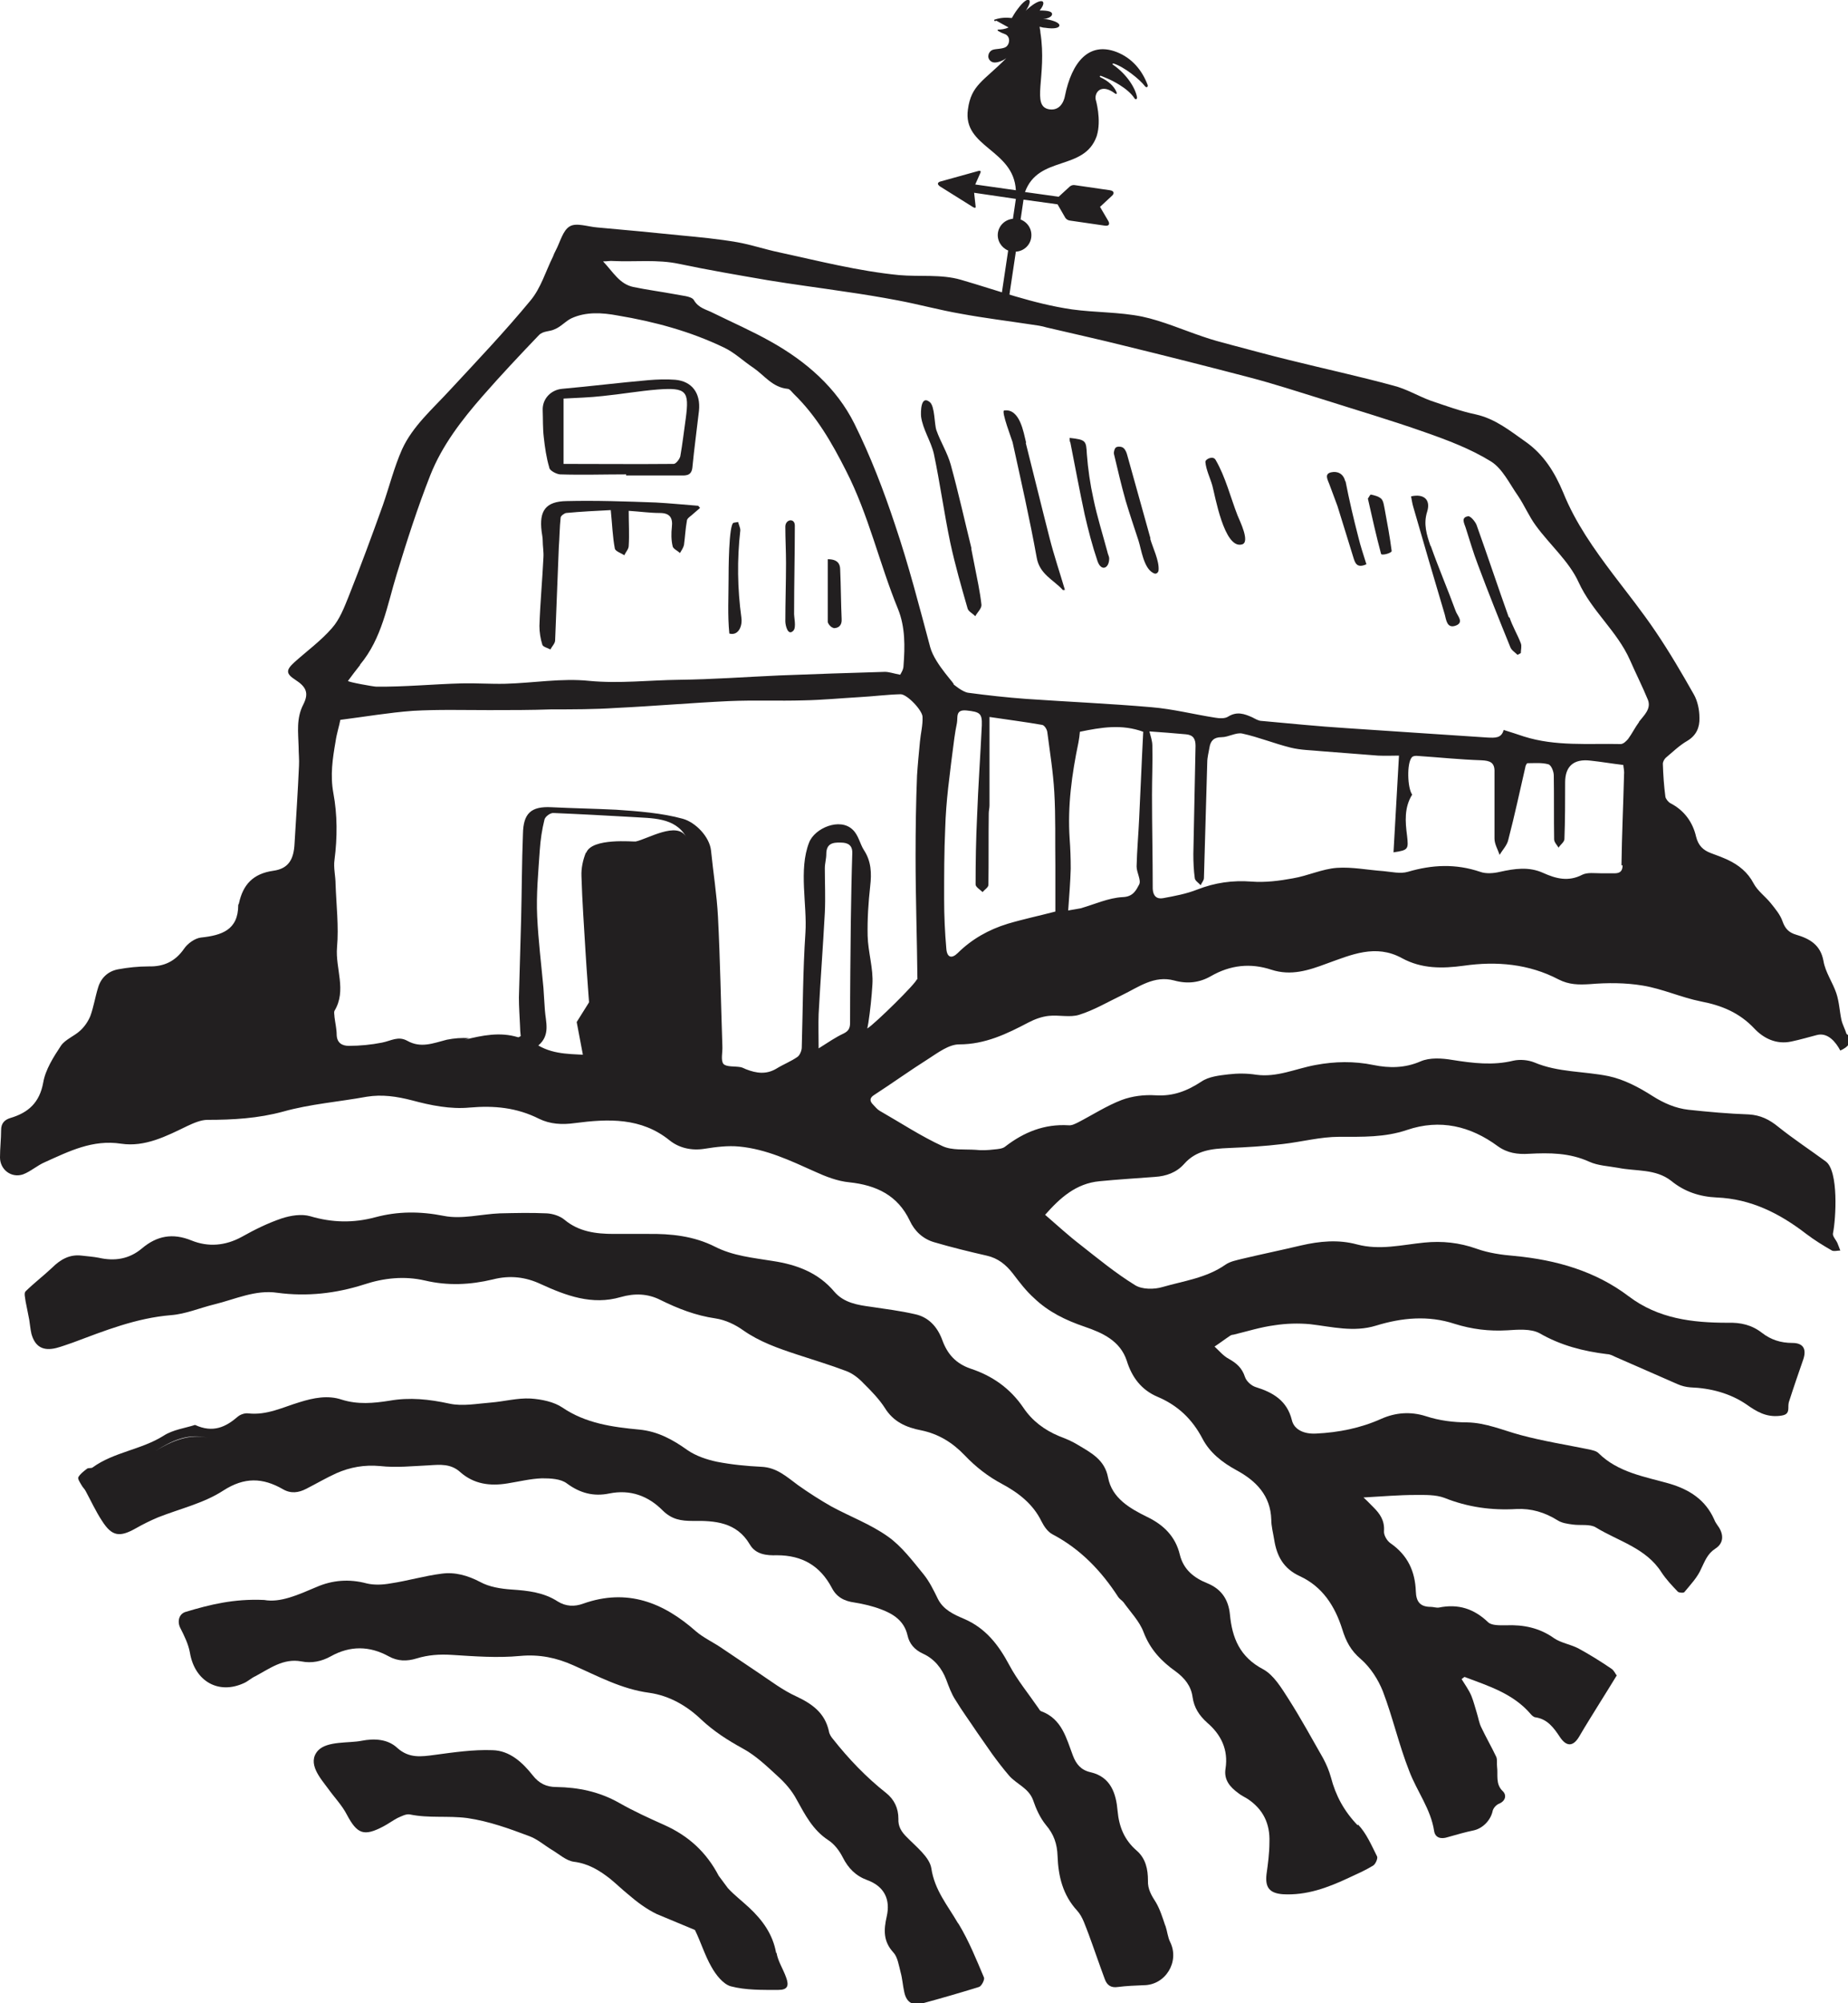 <svg width="48" height="52" viewBox="0 0 48 52" fill="none" xmlns="http://www.w3.org/2000/svg">
<g id="Art" clip-path="url(#clip0_43_3883)">
<g id="Group">
<path id="Vector" d="M47.962 26.839C47.924 26.717 47.857 26.595 47.829 26.473C47.781 26.248 47.772 26.005 47.696 25.78C47.601 25.499 47.411 25.236 47.363 24.946C47.287 24.524 47.002 24.365 46.65 24.262C46.46 24.206 46.365 24.102 46.299 23.915C46.242 23.746 46.108 23.587 45.995 23.446C45.852 23.268 45.652 23.128 45.548 22.931C45.396 22.64 45.158 22.453 44.882 22.322C44.74 22.256 44.588 22.2 44.436 22.144C44.236 22.069 44.112 21.947 44.055 21.722C43.97 21.347 43.751 21.038 43.39 20.851C43.333 20.823 43.267 20.738 43.257 20.682C43.219 20.401 43.2 20.11 43.191 19.829C43.191 19.773 43.228 19.707 43.267 19.67C43.447 19.52 43.618 19.351 43.827 19.23C44.065 19.089 44.151 18.873 44.141 18.63C44.141 18.424 44.093 18.199 43.998 18.03C43.685 17.477 43.362 16.924 43 16.39C42.658 15.884 42.278 15.406 41.907 14.919C41.404 14.253 40.919 13.569 40.605 12.791C40.386 12.267 40.101 11.798 39.617 11.461C39.217 11.18 38.837 10.87 38.334 10.758C37.934 10.674 37.554 10.533 37.164 10.402C36.832 10.28 36.528 10.093 36.185 10.008C35.292 9.765 34.379 9.568 33.476 9.343C32.973 9.221 32.469 9.081 31.965 8.949C31.718 8.884 31.471 8.818 31.233 8.734C30.73 8.565 30.197 8.331 29.665 8.218C29.066 8.097 28.448 8.115 27.84 8.031C26.823 7.881 25.93 7.544 24.96 7.263C24.447 7.113 23.876 7.188 23.354 7.141C22.299 7.038 21.272 6.775 20.236 6.55C19.875 6.475 19.523 6.354 19.152 6.288C18.668 6.204 18.174 6.157 17.679 6.11C16.957 6.035 16.235 5.969 15.512 5.904C15.265 5.885 14.97 5.773 14.799 5.876C14.619 5.979 14.552 6.279 14.438 6.494C14.409 6.55 14.381 6.607 14.362 6.663C14.172 7.047 14.048 7.478 13.782 7.797C13.117 8.603 12.395 9.362 11.682 10.13C11.235 10.617 10.722 11.058 10.446 11.658C10.237 12.126 10.113 12.632 9.942 13.12C9.657 13.916 9.362 14.713 9.049 15.5C8.935 15.781 8.821 16.081 8.621 16.306C8.336 16.634 7.975 16.896 7.651 17.187C7.423 17.393 7.423 17.486 7.67 17.646C7.946 17.824 8.032 17.983 7.88 18.283C7.69 18.648 7.747 19.014 7.756 19.379C7.756 19.548 7.775 19.717 7.766 19.876C7.737 20.551 7.69 21.226 7.651 21.891C7.632 22.303 7.499 22.547 7.1 22.603C6.568 22.678 6.311 22.968 6.207 23.446C6.207 23.465 6.188 23.475 6.188 23.493C6.188 24.14 5.76 24.28 5.218 24.337C5.066 24.355 4.876 24.487 4.781 24.627C4.553 24.955 4.258 25.096 3.859 25.086C3.593 25.086 3.327 25.114 3.07 25.161C2.813 25.208 2.623 25.377 2.547 25.639C2.471 25.883 2.433 26.136 2.348 26.37C2.291 26.511 2.196 26.651 2.082 26.754C1.93 26.895 1.701 26.979 1.587 27.139C1.388 27.439 1.179 27.767 1.122 28.104C1.027 28.619 0.741 28.882 0.266 29.022C0.114 29.069 0.029 29.163 0.029 29.331C0.029 29.566 0 29.8 0 30.044C0 30.362 0.295 30.587 0.599 30.484C0.798 30.409 0.97 30.25 1.169 30.166C1.796 29.884 2.405 29.575 3.146 29.688C3.764 29.781 4.325 29.491 4.867 29.228C5.028 29.153 5.218 29.069 5.389 29.069C6.055 29.069 6.701 29.032 7.357 28.854C8.06 28.657 8.802 28.601 9.524 28.469C9.923 28.404 10.303 28.46 10.703 28.563C11.187 28.694 11.701 28.797 12.195 28.75C12.841 28.694 13.421 28.75 14.001 29.041C14.286 29.181 14.6 29.2 14.932 29.153C15.797 29.041 16.653 29.003 17.394 29.603C17.641 29.8 17.964 29.875 18.306 29.819C18.601 29.772 18.905 29.734 19.2 29.762C19.903 29.828 20.531 30.128 21.158 30.409C21.443 30.54 21.757 30.662 22.061 30.69C22.764 30.765 23.316 31.028 23.629 31.684C23.753 31.955 23.971 32.161 24.266 32.246C24.713 32.377 25.169 32.489 25.625 32.593C25.92 32.658 26.129 32.827 26.31 33.061C26.481 33.286 26.652 33.511 26.861 33.698C27.232 34.054 27.678 34.27 28.173 34.439C28.638 34.598 29.095 34.804 29.266 35.32C29.399 35.751 29.646 36.079 30.064 36.257C30.596 36.482 30.967 36.838 31.233 37.344C31.423 37.709 31.747 37.962 32.108 38.159C32.63 38.44 33.001 38.824 33.02 39.443C33.02 39.621 33.068 39.79 33.096 39.968C33.163 40.389 33.334 40.717 33.762 40.914C34.351 41.186 34.674 41.692 34.864 42.292C34.959 42.601 35.083 42.844 35.349 43.069C35.596 43.285 35.796 43.594 35.919 43.904C36.176 44.578 36.337 45.3 36.604 45.974C36.803 46.499 37.164 46.958 37.25 47.53C37.278 47.708 37.431 47.746 37.602 47.689C37.83 47.624 38.058 47.558 38.286 47.511C38.524 47.455 38.723 47.24 38.771 47.005C38.79 46.93 38.866 46.846 38.942 46.818C39.113 46.743 39.132 46.593 39.037 46.499C38.837 46.312 38.913 46.078 38.885 45.862C38.875 45.778 38.894 45.684 38.866 45.609C38.742 45.347 38.6 45.103 38.476 44.841C38.419 44.728 38.4 44.597 38.362 44.475C38.315 44.325 38.276 44.166 38.219 44.025C38.153 43.866 38.048 43.725 37.963 43.585L38.039 43.529C38.657 43.763 39.303 43.96 39.759 44.494C39.788 44.531 39.845 44.578 39.883 44.578C40.196 44.625 40.358 44.85 40.52 45.094C40.691 45.347 40.862 45.337 41.014 45.084C41.194 44.775 41.385 44.475 41.575 44.166C41.708 43.95 41.841 43.744 41.993 43.491C41.964 43.463 41.926 43.36 41.85 43.313C41.575 43.126 41.289 42.948 40.995 42.788C40.795 42.685 40.548 42.648 40.367 42.526C39.987 42.254 39.569 42.17 39.113 42.189C38.961 42.189 38.752 42.198 38.657 42.114C38.286 41.758 37.877 41.626 37.373 41.729C37.307 41.739 37.231 41.711 37.164 41.711C36.879 41.711 36.784 41.57 36.775 41.308C36.756 40.792 36.566 40.371 36.119 40.061C36.024 39.996 35.938 39.846 35.948 39.743C35.967 39.471 35.843 39.293 35.672 39.124C35.605 39.059 35.539 38.984 35.415 38.871C35.919 38.843 36.337 38.806 36.765 38.806C37.012 38.806 37.288 38.796 37.516 38.881C38.124 39.124 38.742 39.209 39.389 39.171C39.769 39.152 40.12 39.255 40.453 39.462C40.567 39.536 40.71 39.555 40.852 39.574C41.052 39.602 41.299 39.555 41.451 39.649C42.031 40.005 42.753 40.183 43.153 40.811C43.276 40.998 43.428 41.158 43.58 41.317C43.609 41.345 43.732 41.355 43.751 41.326C43.913 41.13 44.093 40.942 44.188 40.717C44.284 40.52 44.35 40.333 44.55 40.202C44.759 40.071 44.778 39.864 44.654 39.658C44.607 39.583 44.55 39.518 44.521 39.434C44.293 38.927 43.875 38.665 43.371 38.515C42.715 38.328 42.031 38.225 41.518 37.719C41.461 37.662 41.356 37.644 41.28 37.625C40.681 37.503 40.082 37.409 39.493 37.25C39.037 37.128 38.6 36.931 38.105 36.922C37.754 36.922 37.383 36.875 37.041 36.763C36.632 36.632 36.242 36.669 35.881 36.828C35.339 37.072 34.769 37.184 34.189 37.212C33.866 37.231 33.609 37.109 33.553 36.856C33.429 36.36 33.068 36.144 32.611 36.004C32.497 35.966 32.374 35.854 32.336 35.741C32.26 35.507 32.117 35.385 31.918 35.273C31.775 35.198 31.671 35.067 31.547 34.954C31.689 34.86 31.823 34.757 31.965 34.664C31.984 34.654 32.013 34.645 32.041 34.645C32.393 34.56 32.745 34.448 33.106 34.401C33.41 34.354 33.724 34.345 34.028 34.373C34.598 34.439 35.159 34.589 35.739 34.411C36.413 34.204 37.098 34.139 37.782 34.364C38.229 34.504 38.676 34.56 39.151 34.532C39.426 34.514 39.759 34.486 39.987 34.607C40.539 34.926 41.128 35.076 41.746 35.151C41.812 35.151 41.888 35.188 41.945 35.217C42.487 35.451 43.029 35.694 43.571 35.929C43.675 35.975 43.789 36.004 43.903 36.013C44.426 36.032 44.93 36.163 45.358 36.453C45.624 36.641 45.871 36.791 46.223 36.753C46.384 36.735 46.451 36.697 46.451 36.547C46.451 36.482 46.451 36.416 46.479 36.35C46.593 35.994 46.717 35.638 46.84 35.282C46.926 35.02 46.84 34.86 46.555 34.86C46.251 34.86 45.995 34.776 45.766 34.598C45.5 34.392 45.215 34.326 44.873 34.336C43.96 34.336 43.076 34.233 42.306 33.651C41.442 32.996 40.425 32.705 39.341 32.602C39.008 32.574 38.666 32.527 38.352 32.414C37.906 32.255 37.459 32.208 36.993 32.255C36.413 32.312 35.843 32.461 35.244 32.302C34.76 32.171 34.275 32.218 33.79 32.33C33.277 32.452 32.773 32.555 32.26 32.677C32.117 32.714 31.956 32.742 31.832 32.827C31.338 33.174 30.748 33.249 30.197 33.408C29.979 33.474 29.665 33.474 29.484 33.361C28.981 33.052 28.515 32.668 28.049 32.302C27.745 32.068 27.46 31.805 27.146 31.534C27.526 31.103 27.945 30.718 28.562 30.662C29.038 30.615 29.513 30.587 29.998 30.55C30.292 30.531 30.558 30.437 30.758 30.212C31.072 29.856 31.48 29.819 31.918 29.8C32.383 29.781 32.849 29.753 33.315 29.697C33.809 29.641 34.294 29.509 34.788 29.509C35.387 29.509 35.967 29.528 36.547 29.331C37.402 29.041 38.191 29.228 38.904 29.753C39.151 29.931 39.417 29.969 39.712 29.95C40.244 29.922 40.767 29.922 41.28 30.156C41.508 30.259 41.774 30.269 42.031 30.315C42.497 30.409 43 30.334 43.409 30.653C43.751 30.934 44.151 31.065 44.588 31.084C45.481 31.121 46.223 31.496 46.916 32.03C47.126 32.19 47.354 32.33 47.582 32.461C47.639 32.489 47.724 32.461 47.8 32.461C47.772 32.396 47.753 32.33 47.724 32.265C47.686 32.18 47.591 32.087 47.61 32.012C47.686 31.646 47.762 30.39 47.42 30.147C47.011 29.847 46.584 29.566 46.185 29.247C45.956 29.06 45.728 28.947 45.424 28.928C44.901 28.91 44.379 28.863 43.856 28.807C43.523 28.769 43.219 28.638 42.924 28.451C42.573 28.226 42.183 28.02 41.784 27.935C41.147 27.804 40.472 27.841 39.854 27.579C39.693 27.514 39.484 27.495 39.312 27.532C38.78 27.663 38.257 27.598 37.725 27.514C37.45 27.467 37.136 27.448 36.898 27.551C36.489 27.729 36.081 27.729 35.672 27.645C35.168 27.542 34.674 27.551 34.17 27.645C33.657 27.738 33.172 27.973 32.63 27.898C32.393 27.86 32.146 27.86 31.908 27.888C31.671 27.916 31.395 27.945 31.205 28.076C30.834 28.319 30.473 28.46 30.017 28.432C29.722 28.413 29.408 28.451 29.133 28.554C28.743 28.704 28.382 28.938 28.002 29.135C27.925 29.172 27.84 29.219 27.755 29.21C27.127 29.172 26.595 29.388 26.11 29.762C26.044 29.819 25.92 29.828 25.825 29.837C25.663 29.856 25.502 29.866 25.34 29.847C25.055 29.828 24.732 29.866 24.485 29.753C23.915 29.491 23.392 29.144 22.85 28.835C22.783 28.797 22.736 28.732 22.679 28.675C22.584 28.582 22.584 28.497 22.707 28.422C23.183 28.113 23.639 27.785 24.114 27.485C24.361 27.326 24.646 27.11 24.913 27.11C25.587 27.11 26.148 26.839 26.718 26.539C26.88 26.455 27.061 26.389 27.241 26.37C27.507 26.342 27.793 26.417 28.03 26.342C28.42 26.22 28.781 26.005 29.152 25.827C29.579 25.62 29.979 25.311 30.501 25.452C30.844 25.546 31.157 25.508 31.452 25.339C31.956 25.049 32.478 24.993 33.02 25.171C33.533 25.339 33.99 25.189 34.465 25.011C35.092 24.787 35.729 24.496 36.413 24.871C36.927 25.152 37.468 25.143 38.02 25.068C38.875 24.946 39.712 25.021 40.482 25.424C40.757 25.564 41.004 25.564 41.299 25.546C41.755 25.508 42.221 25.508 42.668 25.583C43.181 25.667 43.666 25.892 44.179 25.995C44.721 26.099 45.177 26.286 45.567 26.698C45.804 26.951 46.137 27.12 46.527 27.036C46.755 26.989 46.974 26.923 47.192 26.867C47.477 26.792 47.686 27.054 47.8 27.27C47.886 27.232 47.981 27.176 48.029 27.092C48.057 27.036 48.029 26.942 48 26.867L47.962 26.839ZM9.353 17.252C9.923 16.568 10.056 15.715 10.303 14.909C10.569 14.038 10.845 13.176 11.178 12.332C11.482 11.564 11.995 10.899 12.537 10.28C13.012 9.737 13.507 9.212 14.001 8.696C14.115 8.584 14.276 8.612 14.409 8.546C14.571 8.481 14.685 8.34 14.837 8.265C15.217 8.087 15.645 8.115 16.044 8.19C17.004 8.35 17.936 8.603 18.81 9.024C19.086 9.156 19.314 9.38 19.571 9.549C19.856 9.746 20.065 10.055 20.455 10.093C20.512 10.093 20.569 10.177 20.616 10.224C21.206 10.796 21.605 11.489 21.975 12.22C22.565 13.373 22.84 14.628 23.325 15.809C23.515 16.278 23.506 16.784 23.468 17.28C23.468 17.383 23.401 17.477 23.382 17.515C23.221 17.486 23.097 17.44 22.983 17.44C22.07 17.468 21.158 17.496 20.245 17.533C19.381 17.571 18.506 17.636 17.641 17.646C16.862 17.655 16.092 17.749 15.303 17.674C14.59 17.599 13.849 17.73 13.126 17.749C12.746 17.758 12.366 17.73 11.995 17.739C11.263 17.758 10.503 17.833 9.771 17.824C9.705 17.824 9.02 17.702 9.039 17.674C9.144 17.533 9.248 17.393 9.353 17.262V17.252ZM15.217 22.134C15.141 22.322 15.094 22.538 15.103 22.744C15.122 23.4 15.17 24.046 15.208 24.702C15.227 25.04 15.332 26.492 15.37 26.904C15.379 27.054 15.37 27.204 15.37 27.392C14.885 27.354 14.419 27.392 13.982 27.139C14.305 26.867 14.172 26.52 14.153 26.22C14.143 26.023 14.124 25.836 14.115 25.639C14.058 25.021 13.982 24.412 13.953 23.793C13.925 23.221 13.982 22.64 14.02 22.069C14.039 21.797 14.077 21.535 14.143 21.272C14.162 21.197 14.295 21.094 14.381 21.104C15.056 21.132 15.731 21.169 16.405 21.207C16.928 21.244 17.527 21.207 17.822 21.722C17.584 21.31 16.824 21.778 16.51 21.844C16.453 21.853 15.379 21.741 15.227 22.134H15.217ZM22.099 23.924C22.09 24.796 22.08 25.667 22.08 26.548C22.08 26.689 22.042 26.764 21.909 26.829C21.709 26.923 21.529 27.045 21.263 27.214C21.263 26.867 21.253 26.595 21.263 26.323C21.31 25.442 21.377 24.571 21.424 23.69C21.443 23.306 21.424 22.922 21.424 22.537C21.424 22.416 21.462 22.294 21.462 22.172C21.462 21.9 21.624 21.863 21.842 21.872C22.032 21.872 22.146 21.947 22.137 22.153C22.118 22.744 22.108 23.343 22.099 23.934V23.924ZM23.81 25.424C23.81 25.508 22.736 26.567 22.527 26.698C22.536 26.651 22.546 26.595 22.555 26.548C22.603 26.239 22.641 25.873 22.66 25.555C22.688 25.143 22.546 24.712 22.536 24.29C22.527 23.859 22.555 23.428 22.603 22.997C22.641 22.669 22.631 22.359 22.441 22.069C22.337 21.91 22.299 21.675 22.146 21.535C21.814 21.216 21.158 21.497 21.015 21.872C20.74 22.575 20.968 23.484 20.92 24.215C20.854 25.199 20.854 26.192 20.825 27.186C20.825 27.27 20.778 27.382 20.721 27.429C20.55 27.551 20.35 27.626 20.169 27.738C19.903 27.898 19.647 27.86 19.381 27.757C19.333 27.738 19.285 27.71 19.238 27.701C19.086 27.673 18.867 27.701 18.791 27.617C18.715 27.523 18.772 27.317 18.763 27.157C18.725 26.042 18.706 24.918 18.649 23.802C18.62 23.231 18.525 22.65 18.468 22.078C18.43 21.722 18.069 21.347 17.736 21.254C17.195 21.104 16.567 21.057 16.006 21.019C15.445 20.991 14.885 20.982 14.324 20.954C13.792 20.926 13.592 21.113 13.583 21.647C13.554 22.387 13.554 23.137 13.535 23.878C13.516 24.552 13.497 25.227 13.478 25.892C13.478 26.136 13.497 26.38 13.507 26.623C13.507 26.717 13.516 26.811 13.525 26.895C13.488 26.914 13.469 26.933 13.45 26.923C12.984 26.782 12.527 26.876 12.071 26.989L12.185 26.951C11.995 26.933 11.796 26.951 11.605 26.989C11.244 27.082 10.931 27.214 10.579 27.017C10.341 26.886 10.161 27.017 9.923 27.064C9.638 27.12 9.353 27.148 9.058 27.148C8.887 27.148 8.754 27.073 8.745 26.867C8.745 26.708 8.707 26.558 8.688 26.398C8.688 26.342 8.669 26.286 8.688 26.239C9.011 25.705 8.707 25.143 8.754 24.59C8.802 24.046 8.735 23.493 8.716 22.95C8.716 22.744 8.659 22.528 8.688 22.322C8.764 21.741 8.764 21.151 8.659 20.588C8.573 20.12 8.64 19.689 8.716 19.248C8.745 19.042 8.811 18.845 8.84 18.686C9.495 18.602 10.104 18.498 10.722 18.452C11.377 18.414 12.043 18.433 12.708 18.433C13.25 18.433 13.792 18.433 14.324 18.414C14.885 18.414 15.436 18.414 15.997 18.377C16.976 18.33 17.955 18.245 18.934 18.199C19.58 18.171 20.227 18.199 20.873 18.18C21.358 18.171 21.842 18.124 22.327 18.096C22.679 18.077 23.04 18.03 23.392 18.021C23.563 18.021 23.962 18.442 23.962 18.611C23.971 18.826 23.915 19.033 23.895 19.248C23.867 19.539 23.838 19.839 23.819 20.129C23.791 20.832 23.781 21.525 23.781 22.228C23.781 23.297 23.819 24.365 23.829 25.424H23.81ZM27.412 23.662C26.985 23.774 26.576 23.859 26.167 23.981C25.682 24.131 25.245 24.374 24.875 24.74C24.722 24.89 24.599 24.861 24.58 24.627C24.542 24.196 24.523 23.765 24.523 23.334C24.523 22.725 24.523 22.116 24.551 21.497C24.561 21.151 24.589 20.804 24.627 20.457C24.675 20.026 24.732 19.586 24.789 19.154C24.808 19.023 24.827 18.901 24.855 18.77C24.884 18.62 24.808 18.414 25.103 18.442C25.454 18.48 25.511 18.517 25.502 18.826C25.464 19.623 25.407 20.42 25.378 21.207C25.35 21.788 25.34 22.378 25.34 22.959C25.34 23.025 25.454 23.09 25.521 23.156C25.578 23.09 25.673 23.034 25.673 22.968C25.682 22.35 25.673 21.732 25.682 21.113C25.682 21.047 25.701 20.973 25.701 20.907C25.701 20.167 25.701 19.426 25.701 18.611C26.205 18.686 26.642 18.742 27.07 18.817C27.127 18.826 27.194 18.93 27.203 19.005C27.27 19.52 27.355 20.045 27.384 20.56C27.422 21.197 27.403 21.835 27.412 22.472C27.412 22.875 27.412 23.287 27.412 23.671V23.662ZM29.589 22.959C29.513 23.1 29.437 23.278 29.161 23.287C28.791 23.306 28.429 23.475 28.068 23.578C27.983 23.596 27.897 23.606 27.745 23.634C27.773 23.24 27.802 22.894 27.811 22.547C27.811 22.284 27.802 22.022 27.783 21.769C27.726 20.926 27.84 20.092 28.011 19.276C28.03 19.183 28.04 19.089 28.049 18.995C28.591 18.883 29.133 18.789 29.694 18.995C29.655 19.735 29.627 20.485 29.589 21.235C29.57 21.657 29.532 22.069 29.522 22.491C29.522 22.65 29.646 22.847 29.589 22.959ZM42.145 22.462C42.145 22.612 42.078 22.669 41.936 22.669C41.822 22.669 41.708 22.669 41.594 22.669C41.423 22.669 41.233 22.64 41.099 22.706C40.738 22.894 40.415 22.809 40.082 22.659C39.712 22.491 39.341 22.547 38.961 22.631C38.799 22.669 38.6 22.687 38.447 22.631C37.811 22.416 37.202 22.444 36.566 22.631C36.376 22.687 36.138 22.631 35.929 22.612C35.529 22.584 35.121 22.5 34.722 22.528C34.341 22.556 33.971 22.734 33.581 22.8C33.229 22.865 32.859 22.912 32.507 22.884C32.013 22.847 31.556 22.912 31.1 23.09C30.815 23.203 30.511 23.259 30.207 23.315C30.045 23.343 29.95 23.259 29.941 23.072C29.941 22.256 29.922 21.45 29.922 20.635C29.922 20.204 29.941 19.782 29.931 19.351C29.931 19.23 29.884 19.108 29.855 18.986C30.159 19.005 30.482 19.033 30.805 19.061C30.996 19.079 31.053 19.183 31.053 19.361C31.034 20.298 31.015 21.235 30.996 22.172C30.996 22.378 31.005 22.594 31.034 22.8C31.043 22.865 31.138 22.922 31.186 22.978C31.214 22.912 31.271 22.856 31.271 22.791C31.3 21.788 31.328 20.794 31.357 19.792C31.357 19.66 31.395 19.529 31.414 19.407C31.442 19.23 31.528 19.136 31.727 19.136C31.908 19.136 32.108 19.005 32.269 19.042C32.697 19.136 33.106 19.304 33.524 19.407C33.79 19.473 34.066 19.473 34.341 19.501C34.826 19.539 35.311 19.576 35.796 19.614C35.986 19.623 36.176 19.614 36.337 19.614L36.195 22.125C36.585 22.069 36.585 22.041 36.547 21.694C36.499 21.329 36.471 20.963 36.68 20.626C36.556 20.457 36.537 19.811 36.67 19.66C36.699 19.623 36.775 19.614 36.832 19.623C37.383 19.66 37.925 19.717 38.476 19.735C38.704 19.745 38.828 19.792 38.818 20.045C38.818 20.616 38.818 21.197 38.818 21.769C38.818 21.91 38.904 22.05 38.951 22.191C39.027 22.059 39.151 21.938 39.179 21.788C39.341 21.169 39.474 20.541 39.617 19.923C39.617 19.885 39.655 19.811 39.674 19.811C39.854 19.811 40.044 19.792 40.215 19.839C40.291 19.857 40.358 20.026 40.358 20.129C40.367 20.682 40.358 21.235 40.367 21.788C40.367 21.863 40.444 21.938 40.482 22.003C40.529 21.928 40.624 21.863 40.634 21.788C40.653 21.291 40.653 20.794 40.653 20.307C40.653 19.895 40.871 19.689 41.318 19.745C41.584 19.773 41.85 19.82 42.164 19.857C42.164 19.904 42.193 20.007 42.183 20.101C42.164 20.888 42.126 21.675 42.116 22.462H42.145ZM42.573 18.742C42.468 18.883 42.392 19.042 42.288 19.183C42.24 19.239 42.164 19.314 42.097 19.314C41.252 19.295 40.406 19.379 39.579 19.117C39.407 19.061 39.246 19.005 39.056 18.948C38.999 19.164 38.837 19.154 38.638 19.145C37.411 19.061 36.195 18.986 34.969 18.901C34.237 18.855 33.505 18.78 32.773 18.714C32.688 18.714 32.602 18.658 32.526 18.62C32.317 18.527 32.127 18.461 31.899 18.602C31.813 18.658 31.671 18.648 31.566 18.63C31.015 18.545 30.473 18.405 29.912 18.358C28.828 18.264 27.735 18.217 26.652 18.142C26.148 18.105 25.644 18.049 25.15 17.983C24.998 17.964 24.76 17.758 24.76 17.758C24.865 17.814 24.285 17.252 24.162 16.802C23.876 15.734 23.601 14.666 23.249 13.626C22.954 12.735 22.612 11.845 22.194 11.002C21.728 10.065 20.939 9.38 20.017 8.865C19.533 8.593 19.019 8.368 18.525 8.125C18.345 8.031 18.145 8.003 18.021 7.787C17.955 7.684 17.698 7.675 17.527 7.637C17.175 7.572 16.814 7.525 16.453 7.45C16.092 7.375 15.93 7.066 15.664 6.785C15.788 6.785 15.854 6.766 15.921 6.775C16.491 6.803 17.071 6.728 17.641 6.85C18.402 7.01 19.172 7.141 19.932 7.272C20.607 7.384 21.282 7.469 21.956 7.572C22.413 7.637 22.869 7.712 23.316 7.797C23.867 7.9 24.409 8.05 24.951 8.143C25.559 8.256 26.177 8.331 26.794 8.425C26.927 8.443 27.061 8.462 27.184 8.5C27.859 8.659 28.543 8.809 29.218 8.978C30.292 9.24 31.366 9.512 32.44 9.793C33.087 9.961 33.714 10.168 34.351 10.364C35.235 10.646 36.128 10.908 37.003 11.217C37.592 11.423 38.191 11.648 38.723 11.976C39.027 12.164 39.208 12.557 39.426 12.867C39.598 13.12 39.712 13.401 39.892 13.644C40.254 14.141 40.757 14.572 41.004 15.116C41.346 15.865 42.002 16.381 42.335 17.13C42.487 17.477 42.658 17.814 42.801 18.161C42.896 18.395 42.706 18.564 42.573 18.733V18.742Z" fill="#221F20"/>
<path id="Vector_2" d="M35.263 47.38C34.911 47.014 34.693 46.612 34.569 46.134C34.522 45.965 34.455 45.806 34.37 45.646C34.075 45.131 33.79 44.606 33.467 44.1C33.286 43.819 33.086 43.482 32.811 43.332C32.202 43.013 32.003 42.516 31.946 41.907C31.908 41.523 31.727 41.251 31.366 41.101C31.014 40.961 30.739 40.745 30.644 40.352C30.53 39.883 30.225 39.583 29.798 39.377C29.341 39.152 28.885 38.89 28.781 38.356C28.695 37.887 28.334 37.709 27.992 37.503C27.84 37.409 27.678 37.344 27.507 37.278C27.127 37.119 26.813 36.884 26.585 36.547C26.243 36.041 25.777 35.713 25.207 35.526C24.827 35.394 24.608 35.151 24.475 34.785C24.351 34.448 24.123 34.185 23.753 34.111C23.382 34.026 23.002 33.979 22.631 33.923C22.279 33.876 21.918 33.82 21.671 33.53C21.253 33.033 20.692 32.827 20.074 32.733C19.561 32.649 19.038 32.602 18.563 32.358C18.021 32.086 17.432 32.021 16.823 32.03C16.529 32.03 16.234 32.03 15.94 32.03C15.483 32.03 15.037 31.974 14.666 31.665C14.542 31.562 14.362 31.505 14.2 31.496C13.791 31.477 13.383 31.487 12.983 31.496C12.499 31.515 11.995 31.655 11.529 31.562C10.911 31.44 10.332 31.44 9.742 31.599C9.181 31.749 8.63 31.74 8.06 31.571C7.832 31.505 7.547 31.552 7.318 31.627C6.957 31.749 6.615 31.918 6.282 32.105C5.855 32.339 5.408 32.377 4.971 32.199C4.486 32.002 4.077 32.077 3.688 32.405C3.355 32.686 2.975 32.742 2.566 32.649C2.423 32.621 2.271 32.611 2.119 32.593C1.806 32.555 1.568 32.696 1.359 32.902C1.131 33.117 0.884 33.305 0.665 33.52C0.617 33.567 0.655 33.689 0.665 33.783C0.694 33.942 0.732 34.101 0.76 34.261C0.779 34.382 0.789 34.504 0.817 34.626C0.912 34.963 1.121 35.076 1.463 34.991C1.606 34.954 1.749 34.898 1.891 34.851C2.718 34.542 3.535 34.214 4.438 34.139C4.819 34.111 5.189 33.951 5.57 33.858C6.111 33.726 6.634 33.473 7.204 33.558C7.974 33.661 8.725 33.576 9.457 33.342C9.97 33.173 10.503 33.117 11.035 33.239C11.634 33.38 12.213 33.352 12.803 33.211C13.24 33.099 13.649 33.145 14.048 33.333C14.704 33.633 15.379 33.886 16.12 33.67C16.481 33.567 16.823 33.576 17.156 33.745C17.612 33.97 18.069 34.148 18.582 34.223C18.838 34.261 19.095 34.382 19.304 34.532C19.732 34.832 20.217 35.001 20.701 35.16C21.129 35.301 21.566 35.432 21.985 35.591C22.156 35.657 22.308 35.779 22.431 35.91C22.631 36.107 22.831 36.313 22.983 36.547C23.201 36.903 23.534 37.053 23.924 37.128C24.38 37.222 24.741 37.447 25.055 37.775C25.34 38.075 25.663 38.328 26.034 38.524C26.452 38.749 26.832 39.04 27.051 39.49C27.117 39.621 27.212 39.761 27.336 39.827C28.068 40.211 28.61 40.783 29.047 41.458C29.075 41.504 29.142 41.542 29.18 41.589C29.36 41.842 29.598 42.085 29.703 42.367C29.874 42.816 30.168 43.126 30.539 43.388C30.767 43.557 30.938 43.763 30.976 44.053C31.014 44.325 31.147 44.531 31.357 44.719C31.718 45.028 31.908 45.421 31.832 45.909C31.784 46.199 31.946 46.387 32.164 46.546C32.231 46.602 32.316 46.64 32.392 46.687C32.811 46.958 32.991 47.343 32.972 47.82C32.972 48.102 32.934 48.383 32.896 48.654C32.858 48.992 32.972 49.142 33.315 49.17C33.932 49.207 34.484 49.001 35.025 48.748C35.244 48.645 35.463 48.551 35.662 48.429C35.729 48.392 35.795 48.233 35.767 48.186C35.624 47.905 35.491 47.586 35.273 47.361L35.263 47.38Z" fill="#221F20"/>
<path id="Vector_3" d="M30.263 49.976C30.197 49.779 30.13 49.564 30.026 49.386C29.912 49.208 29.807 49.039 29.817 48.814C29.817 48.523 29.76 48.242 29.522 48.036C29.208 47.764 29.066 47.427 29.028 47.005C28.99 46.565 28.857 46.124 28.324 46.003C28.077 45.946 27.954 45.796 27.868 45.572C27.697 45.122 27.583 44.616 27.041 44.419C27.013 44.41 26.994 44.372 26.975 44.344C26.718 43.969 26.423 43.613 26.214 43.219C25.939 42.704 25.606 42.264 25.036 42.02C24.77 41.907 24.503 41.786 24.361 41.505C24.256 41.289 24.142 41.055 23.99 40.867C23.705 40.52 23.42 40.136 23.059 39.883C22.612 39.565 22.08 39.368 21.595 39.105C21.3 38.937 21.006 38.749 20.73 38.553C20.435 38.337 20.179 38.093 19.779 38.075C19.39 38.056 19 38.018 18.62 37.944C18.354 37.887 18.078 37.794 17.859 37.644C17.479 37.372 17.09 37.156 16.605 37.109C15.911 37.044 15.217 36.95 14.609 36.538C14.39 36.388 14.067 36.322 13.782 36.303C13.44 36.285 13.097 36.379 12.755 36.407C12.394 36.435 12.014 36.51 11.672 36.435C11.149 36.322 10.645 36.266 10.113 36.36C9.704 36.425 9.295 36.463 8.877 36.332C8.516 36.21 8.145 36.285 7.784 36.397C7.347 36.528 6.929 36.744 6.444 36.688C6.358 36.678 6.244 36.716 6.178 36.772C5.864 37.044 5.531 37.203 5.066 36.988C4.809 37.072 4.495 37.109 4.248 37.269C3.668 37.634 2.956 37.691 2.404 38.093C2.366 38.121 2.29 38.093 2.252 38.131C2.167 38.197 2.081 38.262 2.034 38.346C2.015 38.393 2.081 38.487 2.119 38.553C2.148 38.609 2.195 38.646 2.224 38.703C2.366 38.965 2.49 39.237 2.651 39.48C2.908 39.883 3.108 39.911 3.535 39.668C3.716 39.565 3.906 39.471 4.106 39.387C4.676 39.162 5.294 39.021 5.798 38.693C6.349 38.337 6.824 38.356 7.347 38.656C7.556 38.778 7.756 38.749 7.955 38.646C8.212 38.515 8.468 38.365 8.735 38.243C9.096 38.084 9.466 38.018 9.875 38.056C10.293 38.103 10.721 38.056 11.139 38.037C11.434 38.018 11.71 37.99 11.957 38.215C12.309 38.525 12.727 38.581 13.183 38.506C13.478 38.459 13.782 38.384 14.076 38.374C14.295 38.374 14.561 38.384 14.723 38.506C15.065 38.759 15.417 38.852 15.825 38.768C16.377 38.656 16.842 38.834 17.213 39.209C17.451 39.443 17.688 39.48 17.992 39.48C18.563 39.471 19.133 39.508 19.475 40.09C19.627 40.352 19.912 40.38 20.179 40.371C20.834 40.371 21.3 40.642 21.604 41.214C21.728 41.458 21.927 41.561 22.194 41.598C22.431 41.636 22.669 41.692 22.887 41.776C23.211 41.898 23.486 42.076 23.572 42.451C23.619 42.666 23.752 42.826 23.98 42.929C24.266 43.06 24.465 43.304 24.579 43.604C24.646 43.782 24.712 43.969 24.817 44.128C24.988 44.41 25.188 44.681 25.368 44.953C25.501 45.141 25.634 45.337 25.767 45.525C25.91 45.721 26.053 45.909 26.214 46.096C26.404 46.312 26.718 46.415 26.832 46.724C26.908 46.949 27.013 47.183 27.165 47.371C27.374 47.614 27.459 47.867 27.469 48.177C27.488 48.702 27.602 49.189 27.982 49.601C28.125 49.76 28.191 49.995 28.277 50.21C28.419 50.594 28.552 50.988 28.695 51.372C28.752 51.532 28.857 51.606 29.037 51.578C29.256 51.55 29.484 51.541 29.703 51.532C30.273 51.532 30.643 50.922 30.396 50.416C30.33 50.285 30.32 50.135 30.273 49.995L30.263 49.976ZM4.039 37.662C4.457 37.4 4.885 37.194 5.408 37.325C4.914 37.203 4.438 37.419 4.039 37.662Z" fill="#221F20"/>
<path id="Vector_4" d="M24.875 49.91C24.609 49.451 24.276 49.067 24.19 48.495C24.143 48.205 23.791 47.933 23.554 47.689C23.411 47.549 23.325 47.408 23.335 47.211C23.335 46.94 23.23 46.715 23.021 46.546C22.498 46.134 22.042 45.656 21.634 45.14C21.586 45.084 21.538 45.009 21.529 44.934C21.424 44.466 21.101 44.231 20.683 44.035C20.331 43.875 20.027 43.641 19.704 43.425C19.381 43.21 19.067 42.994 18.744 42.779C18.525 42.629 18.278 42.517 18.079 42.348C17.233 41.598 16.292 41.223 15.151 41.626C14.923 41.711 14.695 41.701 14.486 41.57C14.125 41.336 13.716 41.289 13.288 41.261C13.013 41.242 12.708 41.195 12.471 41.064C12.148 40.895 11.815 40.802 11.473 40.849C11.026 40.905 10.589 41.036 10.142 41.102C9.942 41.139 9.714 41.148 9.524 41.102C9.068 40.98 8.631 41.017 8.222 41.195C7.737 41.401 7.281 41.608 6.863 41.532C6.074 41.495 5.447 41.654 4.819 41.842C4.639 41.898 4.601 42.104 4.686 42.264C4.791 42.47 4.895 42.685 4.933 42.901C5.057 43.641 5.675 43.997 6.34 43.688C6.445 43.641 6.53 43.557 6.635 43.51C7.005 43.313 7.357 43.041 7.823 43.126C8.099 43.182 8.355 43.126 8.593 42.994C9.097 42.713 9.6 42.723 10.095 42.994C10.332 43.126 10.57 43.126 10.817 43.051C11.121 42.957 11.416 42.938 11.729 42.957C12.319 42.994 12.918 43.041 13.507 42.985C14.011 42.938 14.457 43.032 14.895 43.229C15.531 43.51 16.149 43.847 16.862 43.941C17.394 44.016 17.851 44.288 18.212 44.634C18.544 44.944 18.896 45.169 19.286 45.384C19.619 45.562 19.904 45.834 20.189 46.096C20.388 46.274 20.569 46.48 20.693 46.715C20.911 47.108 21.111 47.502 21.51 47.764C21.672 47.867 21.805 48.045 21.89 48.214C22.033 48.495 22.223 48.692 22.527 48.804C22.964 48.964 23.135 49.301 23.031 49.751C22.955 50.088 22.936 50.388 23.202 50.679C23.316 50.8 23.345 51.016 23.392 51.194C23.439 51.363 23.449 51.541 23.487 51.709C23.544 51.981 23.706 52.075 23.972 52C24.456 51.869 24.941 51.728 25.426 51.578C25.493 51.56 25.578 51.391 25.559 51.335C25.36 50.866 25.169 50.388 24.903 49.948L24.875 49.91Z" fill="#221F20"/>
<path id="Vector_5" d="M25.235 14.244C25.055 13.513 24.893 12.782 24.694 12.06C24.608 11.751 24.428 11.47 24.323 11.17C24.266 11.011 24.285 10.552 24.152 10.439C23.914 10.242 23.914 10.692 23.924 10.814C23.971 11.152 24.18 11.451 24.256 11.779C24.418 12.548 24.523 13.326 24.684 14.094C24.808 14.666 24.969 15.228 25.131 15.79C25.15 15.874 25.264 15.921 25.331 15.996C25.388 15.893 25.502 15.79 25.492 15.696C25.454 15.35 25.378 15.012 25.311 14.666C25.283 14.525 25.255 14.375 25.226 14.235L25.235 14.244Z" fill="#221F20"/>
<path id="Vector_6" d="M26.652 11.489C26.586 11.226 26.491 10.599 26.082 10.655C25.996 10.664 26.291 11.433 26.301 11.479C26.519 12.473 26.747 13.476 26.928 14.478C27.004 14.909 27.365 15.05 27.603 15.312C27.603 15.322 27.65 15.312 27.66 15.312C27.527 14.862 27.375 14.413 27.261 13.963C27.052 13.148 26.852 12.323 26.643 11.498L26.652 11.489Z" fill="#221F20"/>
<path id="Vector_7" d="M28.401 12.951C28.316 12.567 28.259 12.173 28.23 11.789C28.211 11.442 28.211 11.414 27.783 11.367C27.783 11.423 27.783 11.461 27.802 11.489C27.926 12.117 28.04 12.735 28.173 13.354C28.268 13.766 28.372 14.169 28.506 14.563C28.601 14.844 28.81 14.759 28.81 14.497C28.81 14.441 28.772 14.384 28.762 14.319C28.639 13.86 28.496 13.41 28.401 12.951Z" fill="#221F20"/>
<path id="Vector_8" d="M39.189 16.024C38.904 15.228 38.637 14.422 38.352 13.626C38.314 13.532 38.191 13.391 38.134 13.401C37.944 13.429 38.029 13.579 38.067 13.691C38.172 14.019 38.267 14.347 38.39 14.666C38.656 15.378 38.941 16.09 39.227 16.793C39.255 16.877 39.35 16.933 39.417 16.999L39.502 16.952C39.502 16.868 39.531 16.774 39.502 16.699C39.417 16.474 39.284 16.259 39.208 16.024H39.189Z" fill="#221F20"/>
<path id="Vector_9" d="M29.884 13.982C29.684 13.27 29.485 12.548 29.285 11.836C29.266 11.761 29.238 11.677 29.181 11.63C29.143 11.592 29.038 11.583 28.991 11.611C28.953 11.63 28.924 11.733 28.933 11.78C29.029 12.183 29.124 12.595 29.238 12.998C29.342 13.345 29.456 13.682 29.57 14.029C29.646 14.263 29.703 14.741 29.951 14.872C29.97 14.881 29.988 14.891 30.008 14.891C30.055 14.891 30.093 14.844 30.093 14.797C30.112 14.553 29.941 14.216 29.875 13.982H29.884Z" fill="#221F20"/>
<path id="Vector_10" d="M37.155 14.169C37.06 13.888 36.965 13.607 37.07 13.279C37.165 12.97 36.984 12.81 36.651 12.885C36.67 12.979 36.68 13.063 36.708 13.157C36.974 14.085 37.25 15.022 37.526 15.95C37.564 16.09 37.583 16.324 37.811 16.24C38.039 16.156 37.849 15.978 37.811 15.865C37.602 15.293 37.364 14.741 37.165 14.178L37.155 14.169Z" fill="#221F20"/>
<path id="Vector_11" d="M31.575 11.939C31.509 11.817 31.299 11.92 31.309 11.995C31.328 12.201 31.433 12.407 31.489 12.604C31.556 12.838 31.794 14.263 32.259 14.132C32.478 14.075 32.202 13.523 32.145 13.382C31.965 12.923 31.832 12.379 31.575 11.939Z" fill="#221F20"/>
<path id="Vector_12" d="M34.94 12.492C34.892 12.286 34.731 12.229 34.588 12.258C34.379 12.295 34.493 12.464 34.531 12.576C34.598 12.764 34.674 12.951 34.74 13.138C34.883 13.588 35.016 14.038 35.158 14.488C35.197 14.61 35.244 14.76 35.491 14.647C35.415 14.403 35.339 14.179 35.282 13.944C35.158 13.466 35.044 12.979 34.949 12.492H34.94Z" fill="#221F20"/>
<path id="Vector_13" d="M35.881 12.951C35.814 12.885 35.7 12.857 35.605 12.838C35.586 12.838 35.548 12.923 35.529 12.941C35.643 13.447 35.748 13.916 35.871 14.375C35.881 14.431 36.157 14.356 36.147 14.3C36.1 13.935 36.033 13.579 35.967 13.223C35.947 13.129 35.938 13.016 35.881 12.951Z" fill="#221F20"/>
<path id="Vector_14" d="M14.267 12.145C14.286 12.22 14.448 12.304 14.543 12.314C15.113 12.332 15.693 12.314 16.263 12.314V12.342C16.729 12.342 17.204 12.342 17.67 12.342C17.803 12.342 17.955 12.36 17.983 12.145C18.031 11.648 18.098 11.161 18.155 10.664C18.202 10.205 17.974 9.896 17.537 9.858C17.309 9.84 17.071 9.849 16.843 9.868C16.092 9.933 15.341 10.027 14.6 10.093C14.305 10.121 14.086 10.355 14.096 10.646C14.105 10.88 14.096 11.114 14.124 11.348C14.153 11.611 14.191 11.883 14.267 12.136V12.145ZM14.638 10.346C14.989 10.327 15.322 10.318 15.655 10.28C16.13 10.233 16.605 10.149 17.081 10.111C17.831 10.055 17.907 10.149 17.812 10.861C17.765 11.189 17.727 11.526 17.67 11.845C17.651 11.92 17.556 12.042 17.499 12.042C16.539 12.051 15.588 12.042 14.638 12.042V10.327V10.346Z" fill="#221F20"/>
<path id="Vector_15" d="M14.514 14.216C14.534 13.953 14.534 13.7 14.562 13.438C14.562 13.391 14.657 13.325 14.705 13.316C15.094 13.279 15.493 13.26 15.864 13.241C15.902 13.616 15.912 13.935 15.969 14.235C15.978 14.309 16.13 14.356 16.216 14.413C16.254 14.328 16.33 14.253 16.33 14.169C16.349 13.878 16.33 13.588 16.33 13.26C16.625 13.279 16.881 13.316 17.138 13.316C17.395 13.316 17.48 13.438 17.451 13.682C17.433 13.841 17.433 14.019 17.471 14.178C17.48 14.244 17.594 14.291 17.661 14.356C17.699 14.291 17.746 14.225 17.765 14.15C17.794 13.944 17.803 13.729 17.841 13.522C17.841 13.466 17.908 13.419 17.955 13.382C18.031 13.316 18.107 13.251 18.183 13.185L18.136 13.129C17.765 13.101 17.395 13.063 17.033 13.044C16.263 13.016 15.484 12.988 14.714 13.007C14.172 13.016 14.001 13.26 14.068 13.794C14.077 13.869 14.096 13.953 14.096 14.028C14.096 14.178 14.125 14.328 14.115 14.469C14.087 15.059 14.03 15.659 14.011 16.249C14.011 16.409 14.039 16.587 14.087 16.737C14.106 16.793 14.229 16.821 14.296 16.858C14.334 16.784 14.419 16.699 14.419 16.624" fill="#221F20"/>
<path id="Vector_16" d="M19.257 16.034C19.153 15.275 19.143 14.525 19.229 13.766C19.229 13.7 19.191 13.626 19.172 13.55L19.058 13.569C18.924 13.588 18.924 14.872 18.924 15.022C18.924 15.49 18.896 15.978 18.944 16.446C19.191 16.512 19.286 16.231 19.257 16.043V16.034Z" fill="#221F20"/>
<path id="Vector_17" d="M20.398 16.128C20.398 16.231 20.464 16.521 20.607 16.371C20.692 16.277 20.616 16.015 20.626 15.893C20.626 15.143 20.645 14.394 20.645 13.644C20.645 13.438 20.398 13.476 20.398 13.672C20.398 13.991 20.416 14.3 20.416 14.619C20.416 15.125 20.398 15.631 20.398 16.137V16.128Z" fill="#221F20"/>
<path id="Vector_18" d="M21.652 16.306C21.785 16.306 21.871 16.231 21.861 16.071C21.842 15.64 21.842 15.219 21.823 14.787C21.823 14.638 21.757 14.516 21.5 14.516C21.5 15.059 21.5 15.603 21.5 16.137C21.5 16.193 21.595 16.296 21.643 16.296L21.652 16.306Z" fill="#221F20"/>
<path id="Vector_19" d="M20.16 50.698C20.074 50.21 19.808 49.845 19.457 49.517C19.276 49.348 19.067 49.189 18.905 49.011L18.668 48.692C18.345 48.074 17.879 47.652 17.251 47.371C16.852 47.193 16.462 47.015 16.082 46.799C15.569 46.509 15.027 46.396 14.447 46.387C14.191 46.387 14.001 46.293 13.839 46.087C13.573 45.75 13.24 45.441 12.794 45.431C12.29 45.412 11.786 45.487 11.292 45.553C10.94 45.6 10.627 45.647 10.322 45.375C10.075 45.141 9.724 45.122 9.391 45.187C9.068 45.253 8.497 45.187 8.26 45.441C7.965 45.769 8.326 46.162 8.526 46.434C8.687 46.659 8.887 46.865 9.011 47.108C9.277 47.605 9.448 47.68 9.961 47.408C10.085 47.343 10.199 47.258 10.322 47.193C10.427 47.146 10.55 47.08 10.646 47.099C11.14 47.202 11.634 47.127 12.138 47.193C12.708 47.277 13.221 47.465 13.744 47.661C13.953 47.736 14.134 47.896 14.333 48.017C14.524 48.13 14.704 48.299 14.904 48.327C15.284 48.374 15.569 48.552 15.845 48.767C16.006 48.898 16.149 49.039 16.311 49.17C16.539 49.367 16.786 49.554 17.061 49.686L18.05 50.098C18.202 50.407 18.306 50.754 18.478 51.054C18.592 51.26 18.782 51.504 18.981 51.56C19.371 51.663 19.799 51.654 20.217 51.654C20.455 51.654 20.502 51.55 20.417 51.325C20.341 51.11 20.207 50.913 20.169 50.688L20.16 50.698Z" fill="#221F20"/>
</g>
<path id="Vector_20" d="M25.844 0.553C25.844 0.553 25.797 0.515 25.844 0.506C25.987 0.459 26.129 0.45 26.281 0.468C26.319 0.403 26.367 0.319 26.433 0.234C26.585 0.028 26.69 -0.028 26.728 -8.5141e-05C26.766 0.028 26.747 0.122 26.642 0.281C26.671 0.244 26.719 0.215 26.757 0.178C26.918 0.047 27.051 -8.51429e-05 27.089 0.047C27.118 0.084 27.089 0.169 27.004 0.272C27.222 0.272 27.327 0.3 27.327 0.365C27.327 0.422 27.251 0.478 27.089 0.497H27.175C27.422 0.543 27.526 0.609 27.517 0.665C27.508 0.721 27.393 0.759 27.146 0.721C27.099 0.721 27.042 0.703 27.004 0.693C27.004 0.74 27.023 0.787 27.023 0.843C27.203 1.977 26.766 2.764 27.26 2.839C27.602 2.886 27.66 2.493 27.66 2.493C27.84 1.602 28.287 1.078 29 1.349C29.409 1.509 29.665 1.827 29.808 2.202C29.827 2.258 29.779 2.286 29.741 2.24C29.608 2.062 29.199 1.734 28.924 1.649C28.895 1.649 28.886 1.659 28.905 1.677C29.275 1.93 29.494 2.296 29.532 2.521C29.541 2.577 29.494 2.596 29.465 2.549C29.38 2.418 29.228 2.296 29.076 2.202C28.838 2.052 28.61 1.977 28.591 1.968C28.562 1.968 28.553 1.987 28.581 2.005C28.781 2.099 28.933 2.23 29 2.39C29.019 2.446 28.99 2.446 28.962 2.427C28.601 2.155 28.429 2.399 28.458 2.577C28.458 2.577 28.619 3.111 28.486 3.533C28.163 4.451 26.975 4.02 26.623 4.985L27.498 5.107L27.783 4.845C27.783 4.845 27.84 4.789 27.926 4.807L28.829 4.938C28.952 4.957 28.943 5.032 28.876 5.088L28.572 5.37L28.781 5.726C28.829 5.801 28.819 5.876 28.696 5.857L27.793 5.726C27.707 5.716 27.669 5.651 27.669 5.651L27.469 5.304L26.585 5.182L26.509 5.698C26.7 5.772 26.814 5.96 26.785 6.166C26.757 6.372 26.585 6.522 26.386 6.532L26.215 7.675L26.015 7.647L26.186 6.503C26.006 6.428 25.892 6.241 25.92 6.044C25.949 5.847 26.11 5.698 26.31 5.679L26.386 5.163L25.302 5.004L25.34 5.351C25.359 5.435 25.264 5.37 25.264 5.37L24.409 4.835C24.409 4.835 24.361 4.798 24.361 4.77C24.361 4.742 24.39 4.723 24.418 4.714L25.397 4.442C25.397 4.442 25.502 4.404 25.464 4.489L25.331 4.789L26.386 4.938C26.329 3.87 24.998 3.833 25.141 2.839C25.226 2.202 25.549 2.108 26.139 1.509C26.025 1.593 25.892 1.63 25.816 1.621C25.721 1.612 25.654 1.518 25.673 1.434C25.683 1.368 25.73 1.312 25.787 1.293C25.863 1.265 26.044 1.274 26.129 1.218C26.234 1.143 26.253 0.937 26.091 0.881C26.034 0.862 25.977 0.834 25.93 0.806C25.911 0.796 25.901 0.768 25.93 0.768C25.996 0.768 26.101 0.759 26.196 0.712C26.196 0.712 25.977 0.59 25.873 0.534L25.844 0.553Z" fill="#221F20"/>
<path id="Vector_21" d="M15.635 27.701L15.502 25.696L14.979 26.53L15.16 27.485L15.635 27.701Z" fill="#221F20"/>
</g>
<defs>
<clipPath id="clip0_43_3883">
<rect width="48" height="52" fill="white"/>
</clipPath>
</defs>
</svg>
